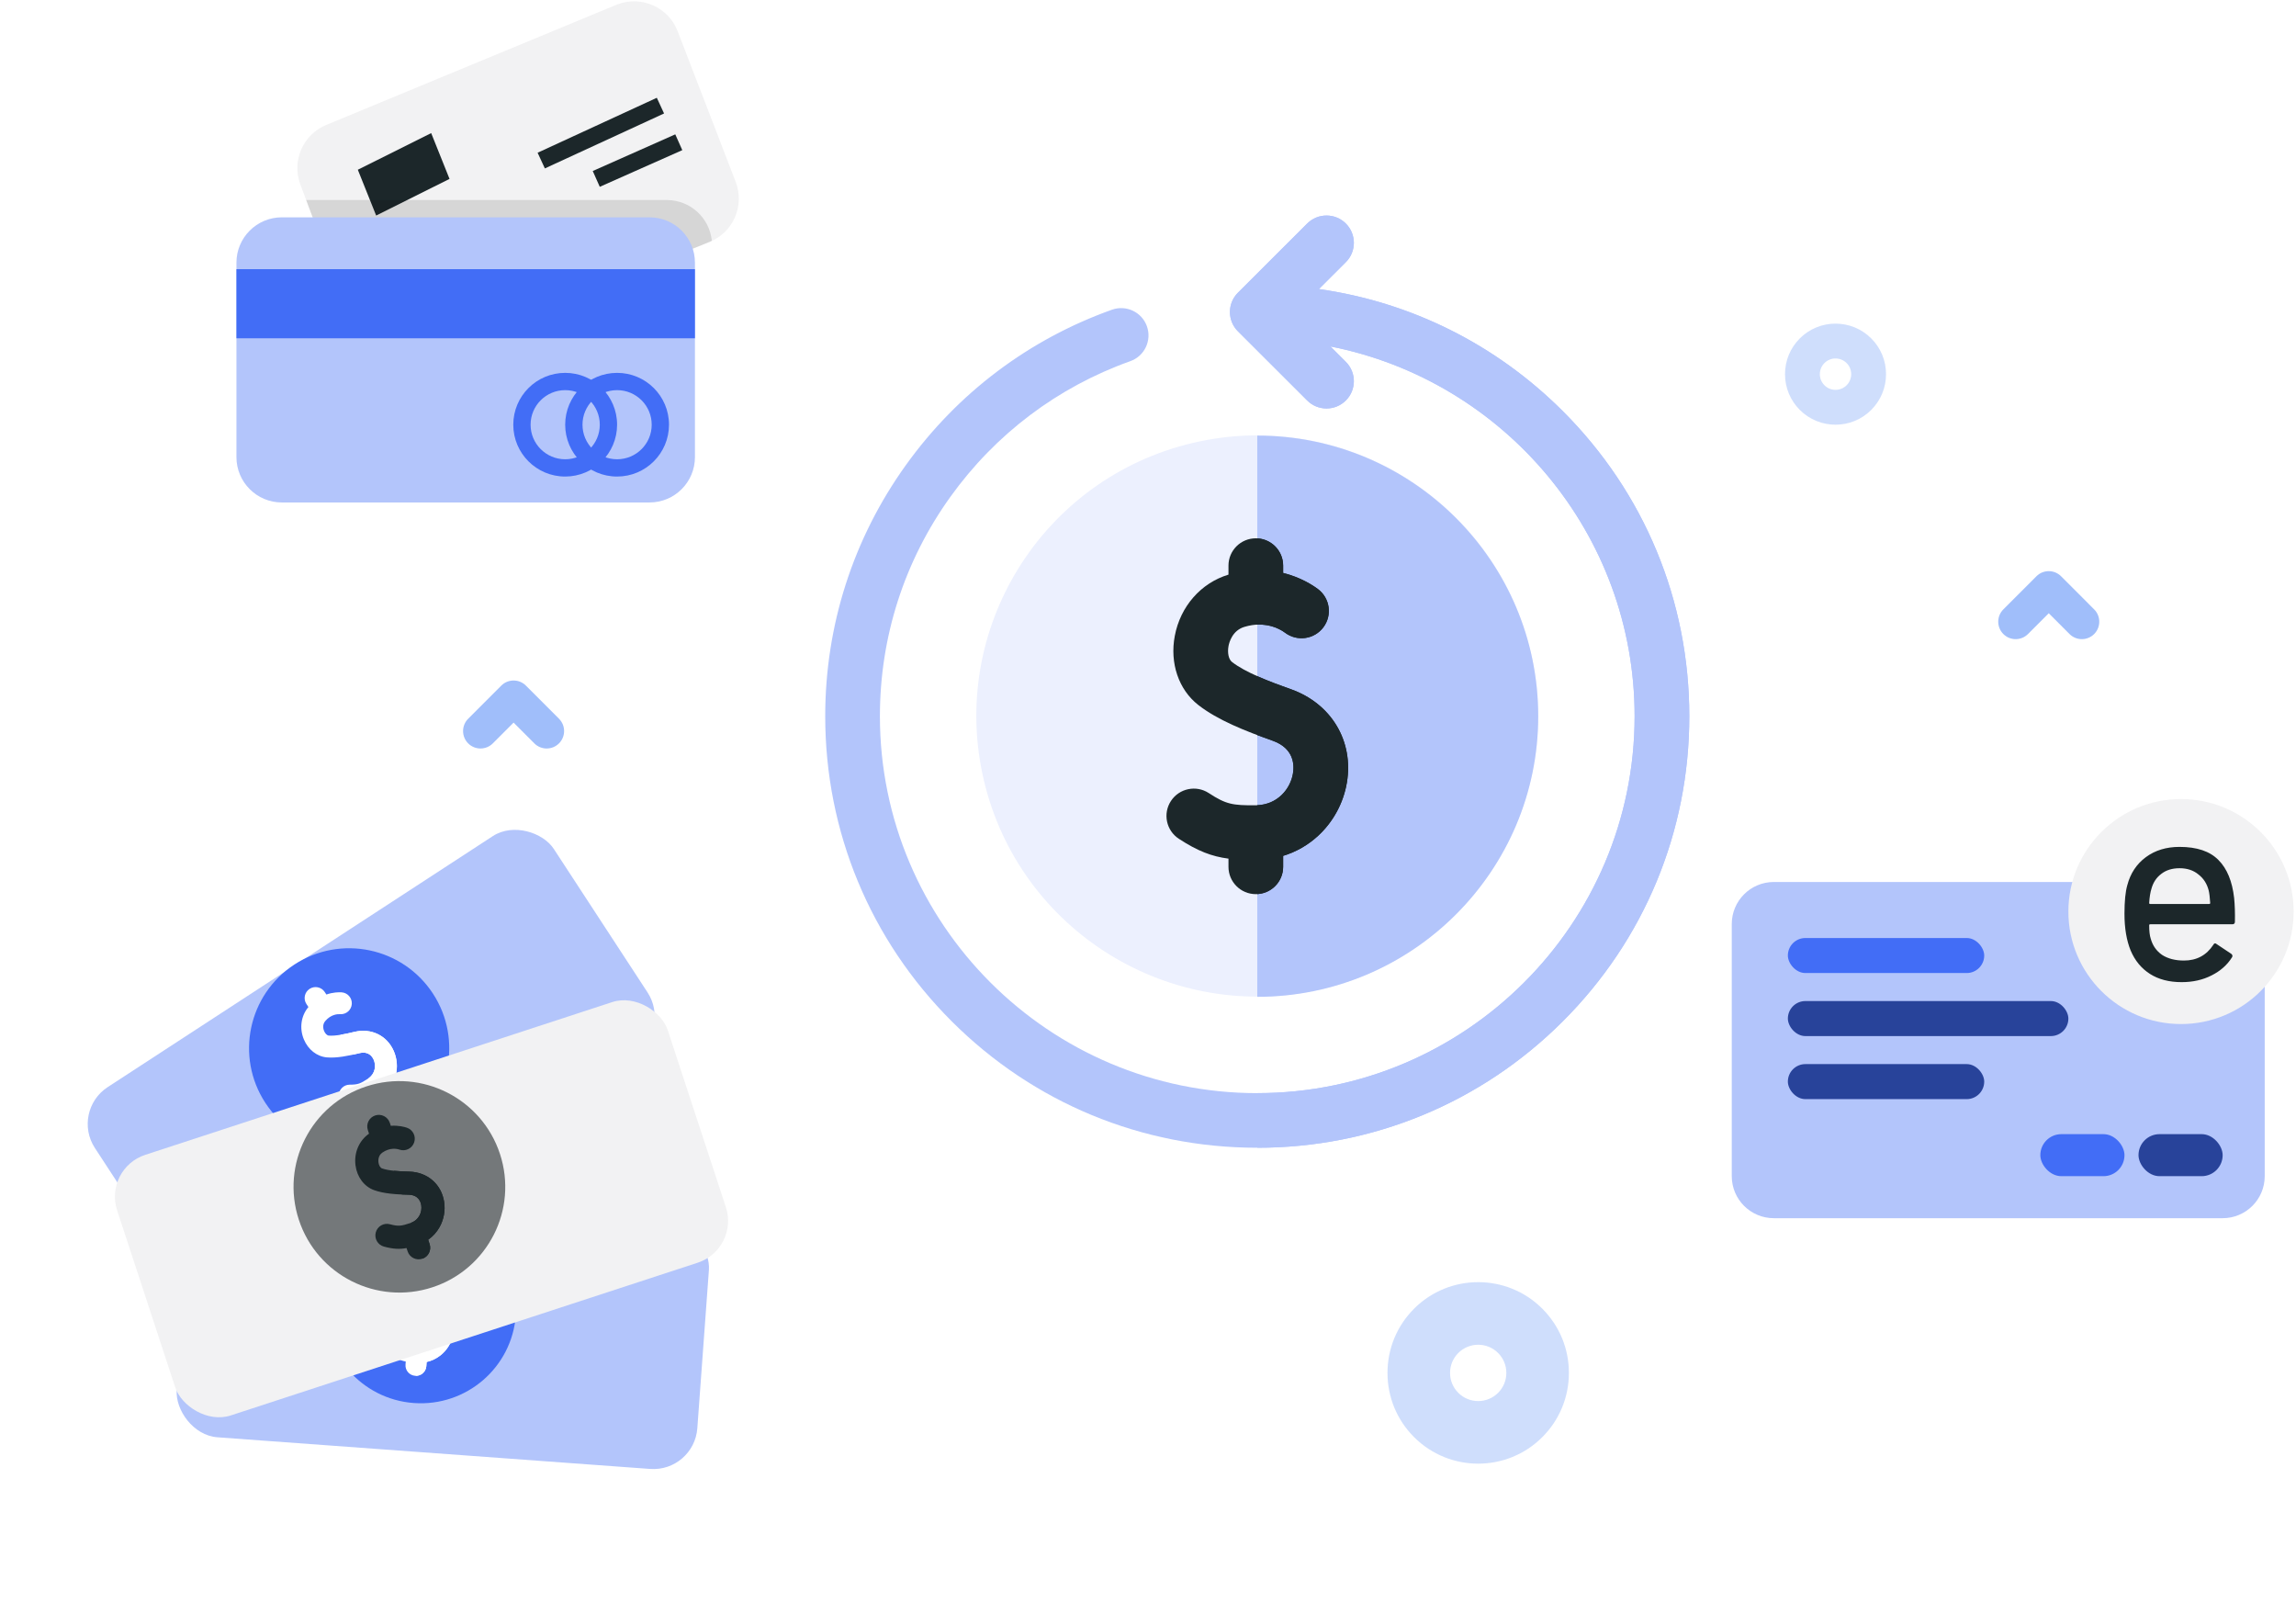 <svg width="626" height="437" viewBox="0 0 626 437" fill="none" xmlns="http://www.w3.org/2000/svg">
<path d="M360.409 269.587C401.569 259.871 427.049 218.675 417.32 177.572C407.59 136.469 366.335 111.026 325.175 120.742C284.014 130.457 258.534 171.654 268.263 212.757C277.993 253.859 319.248 279.303 360.409 269.587Z" fill="#ECF0FE"/>
<path d="M342.795 118.741V271.717C385.03 271.717 419.391 237.405 419.391 195.229C419.391 153.054 385.03 118.741 342.795 118.741Z" fill="#B3C5FB"/>
<path d="M426.081 112.055C407.846 93.845 384.683 82.347 359.598 78.789L366.939 71.457C369.851 68.55 369.851 63.837 366.939 60.929C364.028 58.022 359.308 58.022 356.396 60.929L337.517 79.782C334.605 82.689 334.605 87.403 337.517 90.31L356.396 109.163C357.852 110.617 359.76 111.344 361.667 111.344C363.575 111.344 365.483 110.617 366.938 109.163C369.85 106.256 369.85 101.542 366.938 98.635L362.733 94.435C409.949 103.736 445.671 145.392 445.671 195.229C445.672 251.879 399.518 297.968 342.788 297.968C286.059 297.968 239.905 251.879 239.905 195.23C239.905 173.613 246.549 152.935 259.118 135.431C271.426 118.291 288.394 105.5 308.188 98.444C312.066 97.061 314.086 92.802 312.702 88.929C311.318 85.057 307.052 83.039 303.174 84.421C280.509 92.502 261.085 107.141 247 126.755C232.604 146.804 224.995 170.482 224.995 195.23C224.995 226.65 237.248 256.188 259.496 278.405C281.744 300.621 311.325 312.857 342.788 312.857C374.252 312.857 403.832 300.621 426.081 278.405C448.329 256.188 460.582 226.649 460.582 195.23C460.582 163.81 448.329 134.271 426.081 112.055Z" fill="#B3C5FB"/>
<path d="M351.903 187.843C346.006 185.761 339.491 183.252 335.892 180.433C334.991 179.728 334.607 177.94 334.957 176.086C335.14 175.113 335.993 171.863 339.272 170.877C345.04 169.142 348.971 171.424 350.393 172.485C353.692 174.948 358.363 174.274 360.828 170.98C363.293 167.687 362.618 163.022 359.321 160.56C357.954 159.54 354.621 157.358 349.851 156.173V154.175C349.851 150.064 346.513 146.731 342.396 146.731C338.279 146.731 334.941 150.064 334.941 154.175V156.632C327.427 158.905 321.819 165.299 320.305 173.328C318.903 180.754 321.35 187.966 326.691 192.149C331.973 196.285 339.541 199.271 346.933 201.88C352.765 203.938 352.937 208.398 352.52 210.872C351.825 215.003 348.344 219.468 342.346 219.507C336.083 219.548 334.301 219.267 329.574 216.178C326.127 213.926 321.508 214.891 319.253 218.333C316.999 221.773 317.965 226.387 321.411 228.638C326.553 231.997 330.406 233.462 334.941 234.049V236.282C334.941 240.394 338.279 243.727 342.396 243.727C346.513 243.727 349.851 240.394 349.851 236.282V233.288C353.364 232.221 356.574 230.398 359.341 227.86C363.489 224.053 366.288 218.897 367.224 213.34C369.134 201.998 362.977 191.752 351.903 187.843Z" fill="#1C272A"/>
<path d="M359.607 78.789L366.948 71.457C369.86 68.55 369.86 63.837 366.948 60.929C364.038 58.022 359.317 58.022 356.406 60.929L337.526 79.782C334.615 82.689 334.615 87.403 337.526 90.31L356.406 109.163C357.861 110.617 359.769 111.344 361.677 111.344C363.584 111.344 365.493 110.617 366.948 109.163C369.859 106.256 369.859 101.542 366.948 98.635L362.742 94.435C409.959 103.736 445.68 145.392 445.68 195.229C445.681 251.879 399.528 297.968 342.798 297.968V312.857C374.262 312.857 403.842 300.621 426.09 278.405C448.339 256.188 460.591 226.649 460.591 195.23C460.591 163.81 448.339 134.272 426.09 112.055C407.855 93.845 384.693 82.347 359.607 78.789Z" fill="#B3C5FB"/>
<path d="M351.897 187.843C348.865 186.773 345.673 185.589 342.795 184.309V200.379C344.168 200.896 345.551 201.395 346.928 201.881C352.759 203.939 352.931 208.399 352.514 210.873C351.837 214.897 348.51 219.225 342.795 219.485V243.708C346.723 243.496 349.845 240.258 349.845 236.283V233.289C353.358 232.222 356.568 230.399 359.335 227.861C363.483 224.055 366.282 218.898 367.218 213.341C369.128 201.999 362.971 191.752 351.897 187.843Z" fill="#1C272A"/>
<path d="M342.795 146.753V170.269C346.637 170.097 349.278 171.659 350.387 172.487C353.686 174.95 358.357 174.276 360.822 170.982C363.288 167.689 362.613 163.024 359.315 160.562C357.948 159.542 354.615 157.36 349.845 156.175V154.177C349.845 150.202 346.723 146.964 342.795 146.753Z" fill="#1C272A"/>
<path d="M186.726 68.659L193.488 65.929C199.921 63.329 203.081 56.06 200.59 49.592L184.761 8.5C182.228 1.947 174.855 -1.314 168.292 1.215C168.199 1.251 168.107 1.288 168.015 1.326L88.926 34.066C82.597 36.693 79.485 43.852 81.885 50.263L85.07 58.742L90.414 73.369H170.609L186.726 68.659Z" fill="#F2F2F3"/>
<path d="M102.56 58.751L97.56 46.268L117.561 36.281L122.562 48.764L102.56 58.751Z" fill="#1C272A"/>
<path d="M161.61 46.614L184.111 36.623L186.027 40.927L163.527 50.919L161.61 46.614Z" fill="#1C272A"/>
<path d="M146.578 41.632L179.079 26.653L181.055 30.928L148.554 45.907L146.578 41.632Z" fill="#1C272A"/>
<path opacity="0.12" d="M193.485 65.928C193.695 65.844 193.872 65.714 194.075 65.62C193.443 59.327 188.143 54.533 181.81 54.526H83.472L85.057 58.749L90.411 73.369H170.606L186.723 68.658L193.485 65.928Z" fill="black"/>
<path d="M76.848 59.237H177.092C183.931 59.237 189.475 64.773 189.475 71.603V124.598C189.475 131.428 183.931 136.964 177.092 136.964H76.848C70.009 136.964 64.465 131.428 64.465 124.598V71.603C64.465 64.773 70.009 59.237 76.848 59.237Z" fill="#B3C5FB"/>
<path d="M154.097 129.899C146.281 129.899 139.945 123.572 139.945 115.767C139.945 107.961 146.281 101.634 154.097 101.634C161.913 101.634 168.249 107.961 168.249 115.767C168.242 123.568 161.91 129.891 154.097 129.899ZM154.097 106.345C148.887 106.345 144.663 110.563 144.663 115.767C144.663 120.97 148.887 125.188 154.097 125.188C159.308 125.188 163.532 120.97 163.532 115.767C163.532 110.563 159.308 106.345 154.097 106.345Z" fill="#426DF6"/>
<path d="M168.25 129.899C160.434 129.899 154.098 123.572 154.098 115.767C154.098 107.961 160.434 101.634 168.25 101.634C176.066 101.634 182.402 107.961 182.402 115.767C182.394 123.568 176.063 129.891 168.25 129.899ZM168.25 106.345C163.039 106.345 158.815 110.563 158.815 115.767C158.815 120.97 163.039 125.188 168.25 125.188C173.46 125.188 177.685 120.97 177.685 115.767C177.685 110.563 173.46 106.345 168.25 106.345Z" fill="#426DF6"/>
<path d="M64.465 73.37H189.475V92.212H64.465V73.37Z" fill="#426DF6"/>
<g filter="url(#filter0_di_866_3609)">
<rect width="142.224" height="67.279" rx="12" transform="matrix(0.998 0.073 -0.073 0.997 46.219 317.823)" fill="#B3C5FB"/>
</g>
<ellipse cx="25.981" cy="25.949" rx="25.981" ry="25.949" transform="matrix(0.998 0.073 -0.073 0.997 90.679 328.798)" fill="#426DF6"/>
<path d="M118.373 354.017C116.186 353.06 113.776 351.923 112.485 350.75C112.162 350.456 112.065 349.765 112.25 349.069C112.347 348.704 112.763 347.491 114.038 347.208C116.283 346.708 117.715 347.687 118.227 348.13C119.414 349.159 121.211 349.033 122.241 347.849C123.271 346.664 123.145 344.87 121.958 343.841C121.466 343.415 120.259 342.491 118.476 341.907L118.532 341.147C118.646 339.582 117.469 338.221 115.902 338.106C114.334 337.991 112.971 339.166 112.856 340.731L112.787 341.665C109.864 342.321 107.551 344.597 106.75 347.611C106.009 350.398 106.739 353.21 108.655 354.951C110.55 356.673 113.348 358.02 116.089 359.22C118.251 360.166 118.192 361.868 117.965 362.798C117.585 364.351 116.135 365.952 113.851 365.8C111.465 365.641 110.795 365.484 109.082 364.176C107.833 363.223 106.047 363.461 105.093 364.708C104.139 365.954 104.378 367.737 105.626 368.69C107.49 370.112 108.916 370.777 110.626 371.127L110.563 371.977C110.448 373.542 111.626 374.903 113.193 375.018C114.76 375.133 116.124 373.958 116.239 372.394L116.323 371.254C117.69 370.946 118.962 370.342 120.086 369.453C121.772 368.121 122.981 366.236 123.493 364.148C124.536 359.885 122.479 355.814 118.373 354.017Z" fill="white"/>
<path d="M118.371 354.018C117.247 353.526 116.065 352.986 115.005 352.418L114.556 358.534C115.064 358.769 115.577 358.998 116.087 359.221C118.25 360.167 118.19 361.869 117.963 362.799C117.593 364.311 116.205 365.866 114.022 365.805L113.346 375.023C114.847 375.052 116.126 373.907 116.237 372.395L116.321 371.255C117.688 370.947 118.961 370.343 120.085 369.454C121.77 368.122 122.98 366.238 123.491 364.149C124.535 359.886 122.477 355.814 118.371 354.018Z" fill="white"/>
<g filter="url(#filter1_di_866_3609)">
<rect width="149.31" height="70.724" rx="12" transform="matrix(0.838 -0.546 0.547 0.837 13.304 296.877)" fill="#B3C5FB"/>
</g>
<ellipse cx="27.268" cy="27.267" rx="27.268" ry="27.267" transform="matrix(0.838 -0.546 0.547 0.837 57.428 277.793)" fill="#426DF6"/>
<path d="M96.624 281.27C94.189 281.86 91.454 282.441 89.628 282.282C89.171 282.242 88.65 281.726 88.361 281.026C88.209 280.66 87.782 279.382 88.665 278.335C90.219 276.492 92.038 276.399 92.748 276.444C94.395 276.55 95.814 275.303 95.918 273.659C96.022 272.015 94.772 270.596 93.126 270.49C92.444 270.446 90.847 270.442 88.987 271.087L88.549 270.416C87.646 269.036 85.796 268.647 84.415 269.546C83.034 270.446 82.645 272.295 83.548 273.675L84.087 274.499C82.065 276.904 81.587 280.276 82.841 283.303C84.001 286.102 86.404 287.988 89.113 288.225C91.792 288.459 94.986 287.808 98.038 287.068C100.445 286.485 101.481 287.944 101.884 288.866C102.558 290.405 102.37 292.664 100.367 293.988C98.275 295.37 97.616 295.665 95.352 295.662C93.702 295.659 92.365 296.992 92.364 298.64C92.363 300.288 93.699 301.626 95.349 301.628C97.81 301.632 99.424 301.282 101.074 300.488L101.564 301.238C102.466 302.618 104.317 303.007 105.698 302.108C107.079 301.208 107.467 299.36 106.565 297.979L105.908 296.974C106.852 295.848 107.528 294.535 107.9 293.078C108.456 290.894 108.263 288.551 107.358 286.481C105.51 282.256 101.196 280.162 96.624 281.27Z" fill="white"/>
<path d="M96.624 281.268C95.373 281.571 94.042 281.871 92.796 282.07L96.322 287.465C96.896 287.338 97.469 287.204 98.038 287.066C100.445 286.482 101.481 287.942 101.884 288.863C102.54 290.362 102.374 292.542 100.514 293.878L105.829 302.009C107.1 301.08 107.436 299.311 106.564 297.977L105.907 296.971C106.851 295.845 107.528 294.532 107.899 293.075C108.455 290.891 108.263 288.549 107.357 286.479C105.509 282.254 101.196 280.16 96.624 281.268Z" fill="white"/>
<g filter="url(#filter2_di_866_3609)">
<rect width="157.874" height="74.771" rx="12" transform="matrix(0.951 -0.311 0.312 0.95 22.186 312.521)" fill="#F2F2F3"/>
</g>
<ellipse cx="28.832" cy="28.826" rx="28.832" ry="28.826" transform="matrix(0.951 -0.311 0.312 0.95 72.483 305.094)" fill="#74787A"/>
<path d="M111.562 319.358C108.914 319.295 105.961 319.141 104.14 318.479C103.684 318.313 103.294 317.644 103.189 316.851C103.134 316.435 103.048 315.014 104.237 314.186C106.329 312.729 108.212 313.131 108.925 313.372C110.578 313.93 112.368 313.044 112.925 311.394C113.482 309.743 112.594 307.953 110.941 307.395C110.257 307.164 108.627 306.723 106.551 306.873L106.287 306.068C105.744 304.412 103.96 303.509 102.303 304.05C100.647 304.591 99.744 306.372 100.287 308.028L100.612 309.018C97.889 310.921 96.477 314.233 96.929 317.666C97.347 320.841 99.284 323.424 101.986 324.407C104.658 325.379 108.098 325.586 111.417 325.665C114.036 325.728 114.694 327.501 114.854 328.553C115.12 330.308 114.309 332.564 111.901 333.368C109.386 334.208 108.632 334.329 106.321 333.706C104.637 333.252 102.906 334.248 102.453 335.93C102.001 337.612 102.999 339.344 104.683 339.797C107.196 340.474 108.941 340.558 110.843 340.198L111.138 341.098C111.681 342.754 113.465 343.657 115.122 343.116C116.778 342.575 117.681 340.794 117.138 339.138L116.742 337.932C118.014 337.04 119.065 335.884 119.843 334.498C121.009 332.42 121.454 329.975 121.097 327.614C120.366 322.795 116.535 319.477 111.562 319.358Z" fill="#1C272A"/>
<path d="M111.56 319.356C110.199 319.324 108.758 319.267 107.431 319.129L109.554 325.601C110.175 325.629 110.798 325.649 111.416 325.663C114.034 325.726 114.692 327.499 114.852 328.55C115.111 330.26 114.344 332.44 112.079 333.296L115.28 343.052C116.832 342.45 117.661 340.736 117.136 339.135L116.74 337.929C118.012 337.038 119.063 335.881 119.841 334.496C121.007 332.417 121.452 329.973 121.094 327.611C120.364 322.793 116.532 319.475 111.56 319.356Z" fill="#1C272A"/>
<path d="M472.162 251.867C472.162 245.541 477.298 240.412 483.634 240.412H606C612.336 240.412 617.472 245.541 617.472 251.867V320.602C617.472 326.928 612.336 332.057 606 332.057H483.634C477.298 332.057 472.162 326.928 472.162 320.602V251.867Z" fill="#B3C5FB"/>
<rect x="487.458" y="255.685" width="53.535" height="9.546" rx="4.773" fill="#426DF6"/>
<rect x="487.458" y="290.054" width="53.535" height="9.546" rx="4.773" fill="#28439A"/>
<rect x="487.458" y="272.869" width="76.479" height="9.546" rx="4.773" fill="#28439A"/>
<rect x="556.291" y="309.147" width="22.944" height="11.456" rx="5.728" fill="#426DF6"/>
<rect x="583.058" y="309.147" width="22.944" height="11.456" rx="5.728" fill="#28439A"/>
<ellipse cx="594.648" cy="248.472" rx="30.708" ry="30.665" fill="#F2F2F3"/>
<path d="M609.134 244.794C609.322 246.71 609.392 248.859 609.345 251.242C609.345 251.71 609.111 251.943 608.643 251.943H586.252C586.065 251.943 585.972 252.037 585.972 252.224C585.972 253.812 586.112 255.027 586.393 255.868C586.907 257.737 587.937 259.209 589.481 260.284C591.072 261.312 593.061 261.826 595.447 261.826C598.91 261.826 601.577 260.401 603.449 257.551C603.683 257.083 603.987 257.013 604.361 257.34L608.362 260.004C608.69 260.284 608.76 260.588 608.573 260.915C607.263 263.018 605.391 264.677 602.958 265.891C600.571 267.106 597.857 267.714 594.816 267.714C591.4 267.714 588.522 266.966 586.182 265.471C583.842 263.976 582.088 261.849 580.918 259.093C579.795 256.336 579.233 252.995 579.233 249.069C579.233 245.658 579.491 243.065 580.005 241.289C580.848 238.065 582.532 235.518 585.059 233.649C587.586 231.78 590.651 230.846 594.254 230.846C598.98 230.846 602.513 232.037 604.853 234.42C607.192 236.757 608.62 240.215 609.134 244.794ZM594.254 236.663C592.242 236.663 590.581 237.177 589.27 238.205C587.96 239.187 587.071 240.518 586.603 242.2C586.276 243.228 586.065 244.537 585.972 246.126C585.972 246.313 586.065 246.406 586.252 246.406H602.326C602.513 246.406 602.607 246.313 602.607 246.126C602.513 244.584 602.373 243.439 602.186 242.691C601.718 240.869 600.782 239.42 599.378 238.345C598.021 237.224 596.313 236.663 594.254 236.663Z" fill="#1C272A"/>
<path opacity="0.48" d="M149.051 204.026C147.836 204.026 146.621 203.562 145.693 202.634L140.028 196.966L134.364 202.634C132.509 204.49 129.503 204.49 127.648 202.634C125.793 200.778 125.793 197.769 127.648 195.914L136.671 186.884C138.526 185.029 141.532 185.029 143.387 186.884L152.41 195.914C154.265 197.77 154.265 200.779 152.41 202.634C151.482 203.561 150.267 204.026 149.051 204.026Z" fill="#3A78F3"/>
<path opacity="0.48" d="M567.611 174.219C566.395 174.219 565.18 173.755 564.252 172.827L558.588 167.159L552.923 172.827C551.069 174.683 548.063 174.683 546.208 172.827C544.353 170.971 544.353 167.962 546.208 166.107L555.23 157.077C557.085 155.222 560.091 155.222 561.946 157.077L570.969 166.107C572.824 167.963 572.824 170.972 570.969 172.827C570.041 173.754 568.827 174.219 567.611 174.219Z" fill="#3A78F3"/>
<path opacity="0.24" d="M500.452 115.766C496.926 115.767 493.399 114.423 490.714 111.736C488.113 109.133 486.681 105.672 486.681 101.991C486.681 98.31 488.113 94.849 490.714 92.246C496.083 86.873 504.82 86.872 510.19 92.246C512.791 94.849 514.223 98.31 514.223 101.991C514.223 105.673 512.791 109.134 510.189 111.736C507.506 114.422 503.979 115.766 500.452 115.766ZM500.452 97.716C499.358 97.716 498.263 98.132 497.43 98.966C496.622 99.774 496.178 100.848 496.178 101.991C496.178 103.133 496.623 104.207 497.43 105.015C499.097 106.683 501.809 106.683 503.475 105.015C504.283 104.207 504.726 103.133 504.726 101.991C504.726 100.848 504.282 99.775 503.475 98.966C502.642 98.132 501.548 97.716 500.452 97.716Z" fill="#3A78F3"/>
<path opacity="0.24" d="M403.027 398.965C396.695 398.967 390.362 396.553 385.54 391.728C380.869 387.053 378.297 380.839 378.297 374.228C378.297 367.618 380.869 361.404 385.54 356.729C395.18 347.08 410.87 347.079 420.513 356.729C425.184 361.404 427.756 367.618 427.756 374.228C427.756 380.841 425.184 387.055 420.511 391.728C415.695 396.552 409.36 398.965 403.027 398.965ZM403.027 366.551C401.063 366.551 399.096 367.299 397.6 368.797C396.149 370.248 395.352 372.177 395.352 374.228C395.352 376.28 396.151 378.209 397.6 379.66C400.594 382.655 405.463 382.655 408.454 379.66C409.906 378.209 410.702 376.28 410.702 374.228C410.702 372.177 409.904 370.25 408.454 368.797C406.959 367.299 404.994 366.551 403.027 366.551Z" fill="#3A78F3"/>
<defs>
<filter id="filter0_di_866_3609" x="34.146" y="310.669" width="177.111" height="107.809" filterUnits="userSpaceOnUse" color-interpolation-filters="sRGB">
<feFlood flood-opacity="0" result="BackgroundImageFix"/>
<feColorMatrix in="SourceAlpha" type="matrix" values="0 0 0 0 0 0 0 0 0 0 0 0 0 0 0 0 0 0 127 0" result="hardAlpha"/>
<feOffset dx="8" dy="8"/>
<feGaussianBlur stdDeviation="8"/>
<feColorMatrix type="matrix" values="0 0 0 0 0.771 0 0 0 0 0.793 0 0 0 0 0.819 0 0 0 0.16 0"/>
<feBlend mode="normal" in2="BackgroundImageFix" result="effect1_dropShadow_866_3609"/>
<feBlend mode="normal" in="SourceGraphic" in2="effect1_dropShadow_866_3609" result="shape"/>
<feColorMatrix in="SourceAlpha" type="matrix" values="0 0 0 0 0 0 0 0 0 0 0 0 0 0 0 0 0 0 127 0" result="hardAlpha"/>
<feOffset dx="-2" dy="-2"/>
<feGaussianBlur stdDeviation="2"/>
<feComposite in2="hardAlpha" operator="arithmetic" k2="-1" k3="1"/>
<feColorMatrix type="matrix" values="0 0 0 0 0.717 0 0 0 0 0.741 0 0 0 0 0.768 0 0 0 0.48 0"/>
<feBlend mode="normal" in2="shape" result="effect2_innerShadow_866_3609"/>
</filter>
<filter id="filter1_di_866_3609" x="9.914" y="211.988" width="186.555" height="163.499" filterUnits="userSpaceOnUse" color-interpolation-filters="sRGB">
<feFlood flood-opacity="0" result="BackgroundImageFix"/>
<feColorMatrix in="SourceAlpha" type="matrix" values="0 0 0 0 0 0 0 0 0 0 0 0 0 0 0 0 0 0 127 0" result="hardAlpha"/>
<feOffset dx="8" dy="8"/>
<feGaussianBlur stdDeviation="8"/>
<feColorMatrix type="matrix" values="0 0 0 0 0.771 0 0 0 0 0.793 0 0 0 0 0.819 0 0 0 0.16 0"/>
<feBlend mode="normal" in2="BackgroundImageFix" result="effect1_dropShadow_866_3609"/>
<feBlend mode="normal" in="SourceGraphic" in2="effect1_dropShadow_866_3609" result="shape"/>
<feColorMatrix in="SourceAlpha" type="matrix" values="0 0 0 0 0 0 0 0 0 0 0 0 0 0 0 0 0 0 127 0" result="hardAlpha"/>
<feOffset dx="-2" dy="-2"/>
<feGaussianBlur stdDeviation="2"/>
<feComposite in2="hardAlpha" operator="arithmetic" k2="-1" k3="1"/>
<feColorMatrix type="matrix" values="0 0 0 0 0.717 0 0 0 0 0.741 0 0 0 0 0.768 0 0 0 0.48 0"/>
<feBlend mode="normal" in2="shape" result="effect2_innerShadow_866_3609"/>
</filter>
<filter id="filter2_di_866_3609" x="17.325" y="258.624" width="199.098" height="145.813" filterUnits="userSpaceOnUse" color-interpolation-filters="sRGB">
<feFlood flood-opacity="0" result="BackgroundImageFix"/>
<feColorMatrix in="SourceAlpha" type="matrix" values="0 0 0 0 0 0 0 0 0 0 0 0 0 0 0 0 0 0 127 0" result="hardAlpha"/>
<feOffset dx="8" dy="8"/>
<feGaussianBlur stdDeviation="8"/>
<feColorMatrix type="matrix" values="0 0 0 0 0.771 0 0 0 0 0.793 0 0 0 0 0.819 0 0 0 0.16 0"/>
<feBlend mode="normal" in2="BackgroundImageFix" result="effect1_dropShadow_866_3609"/>
<feBlend mode="normal" in="SourceGraphic" in2="effect1_dropShadow_866_3609" result="shape"/>
<feColorMatrix in="SourceAlpha" type="matrix" values="0 0 0 0 0 0 0 0 0 0 0 0 0 0 0 0 0 0 127 0" result="hardAlpha"/>
<feOffset dx="-2" dy="-2"/>
<feGaussianBlur stdDeviation="2"/>
<feComposite in2="hardAlpha" operator="arithmetic" k2="-1" k3="1"/>
<feColorMatrix type="matrix" values="0 0 0 0 0.717 0 0 0 0 0.741 0 0 0 0 0.768 0 0 0 0.48 0"/>
<feBlend mode="normal" in2="shape" result="effect2_innerShadow_866_3609"/>
</filter>
</defs>
</svg>
